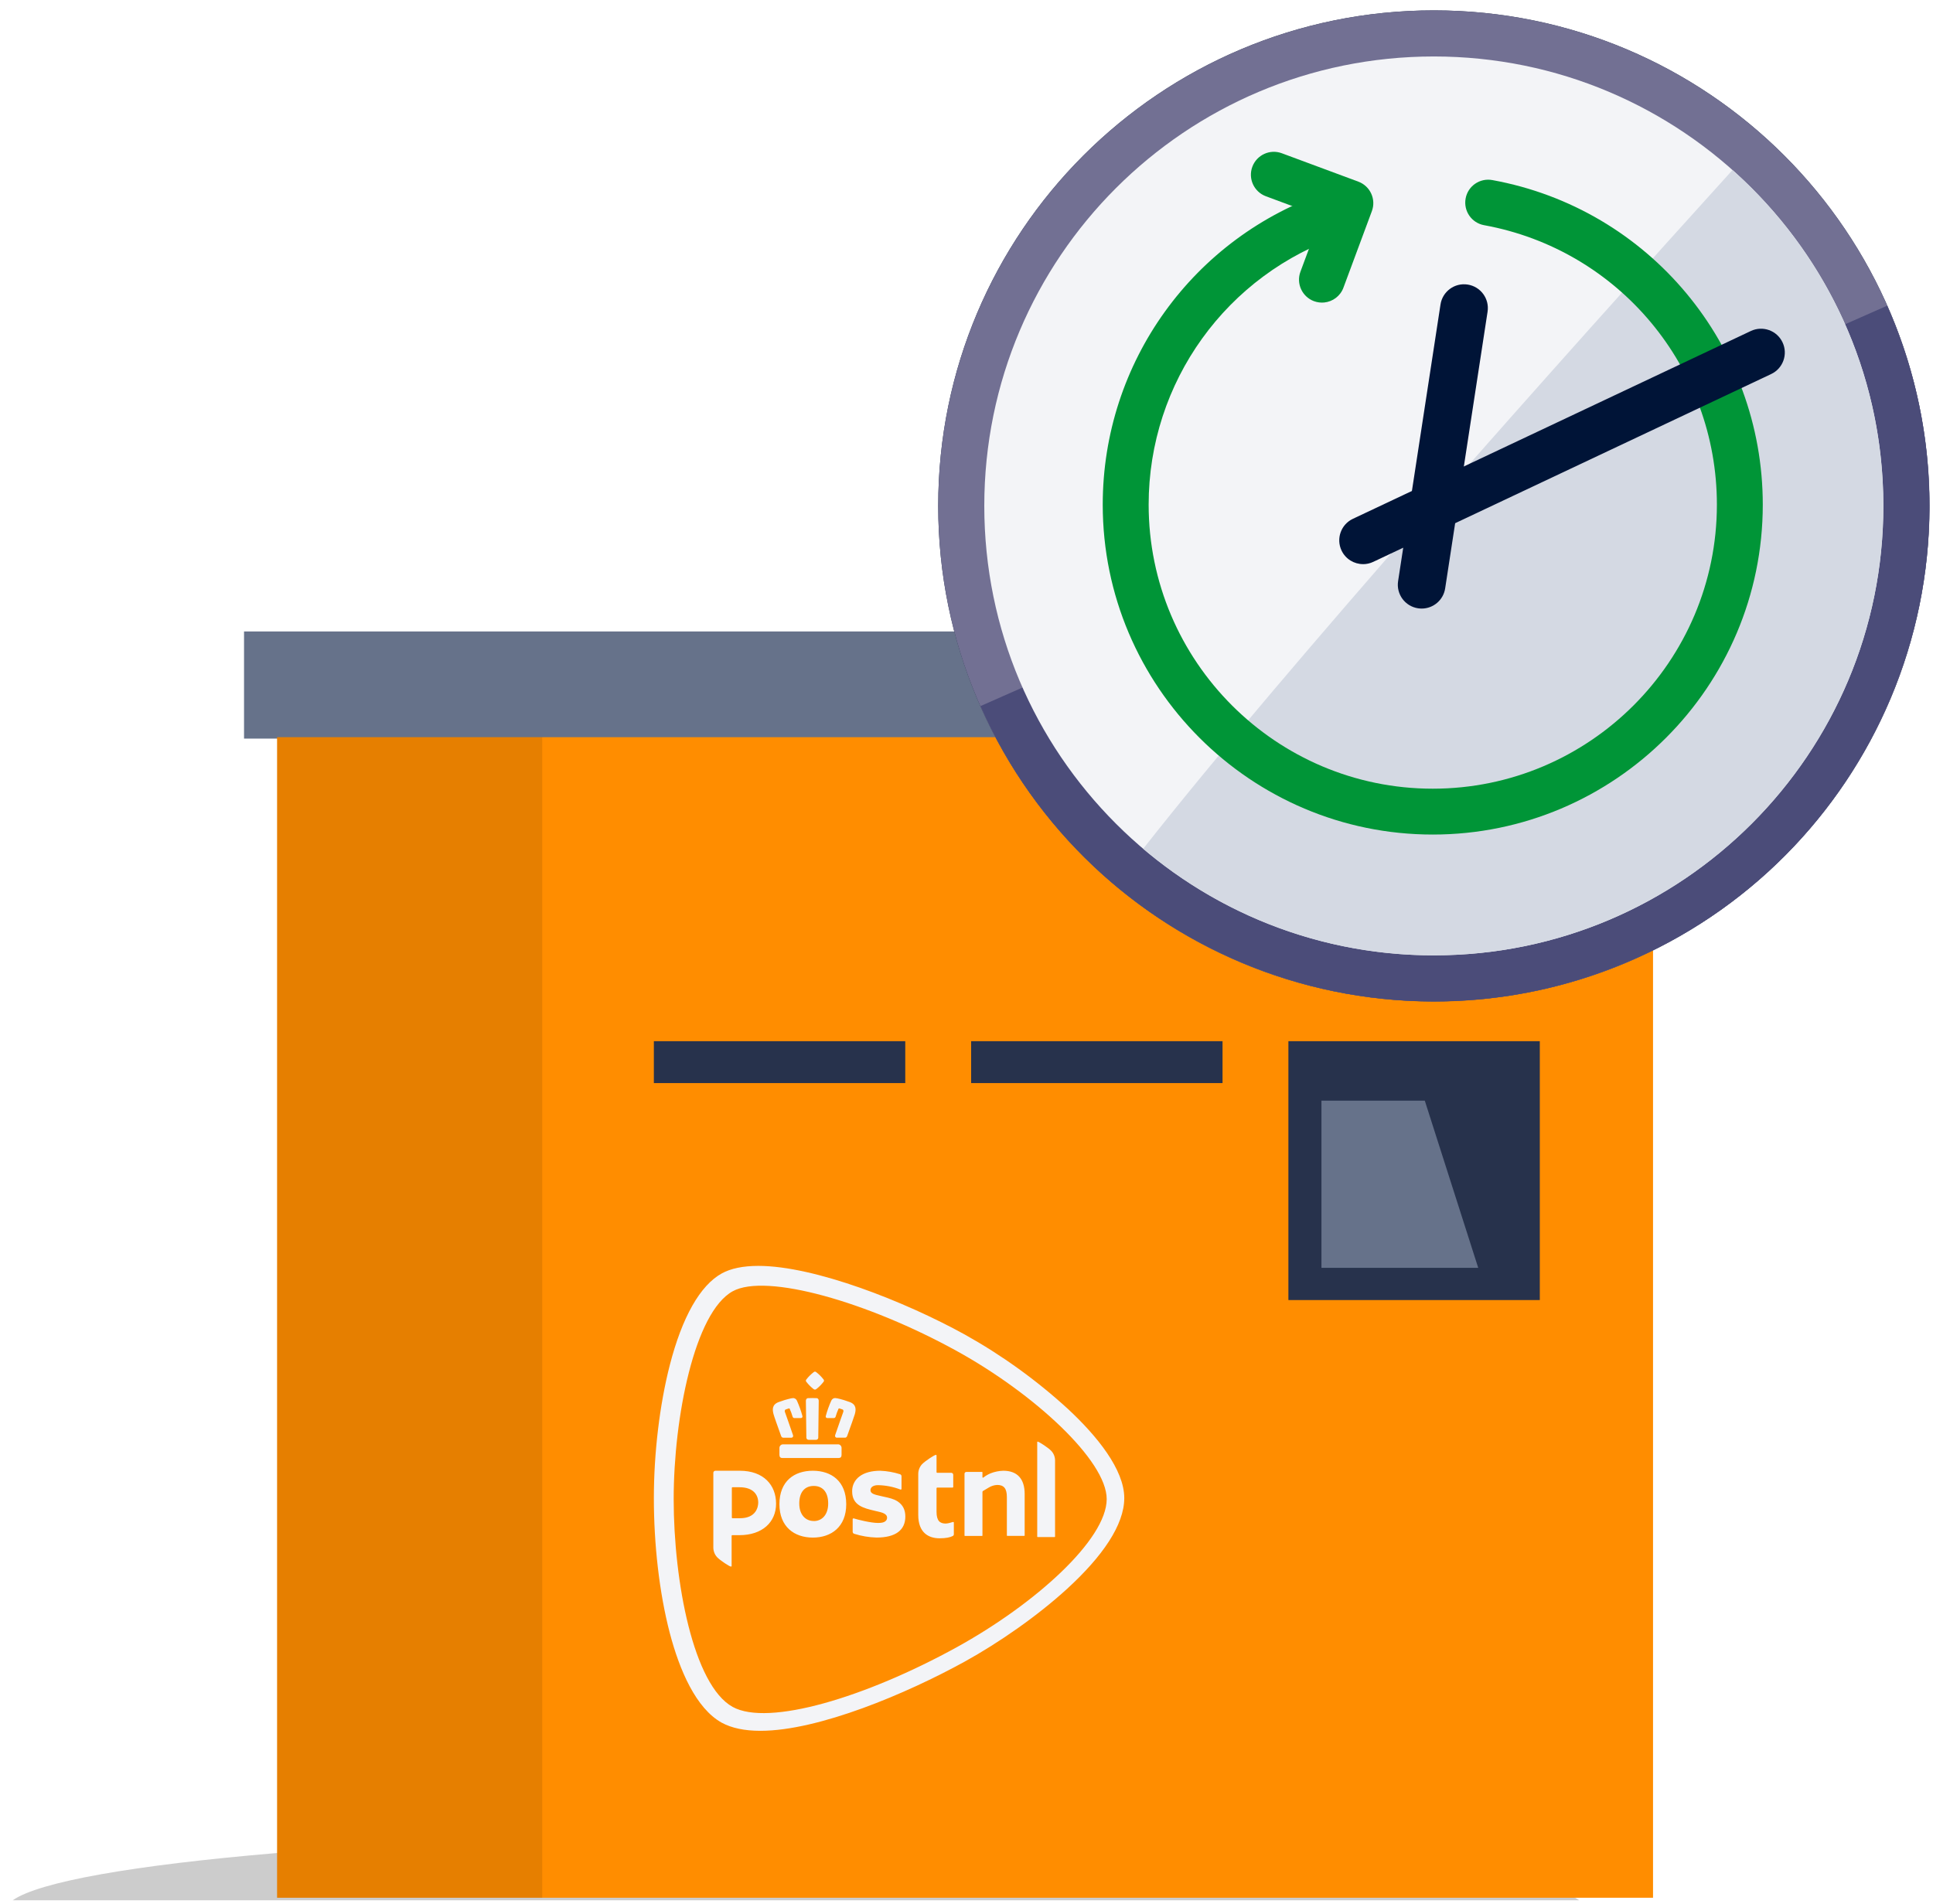 <svg width="134" height="132" viewBox="0 0 134 132" fill="none" xmlns="http://www.w3.org/2000/svg">
<path fill-rule="evenodd" clip-rule="evenodd" d="M109.476 131.76C105.802 129.172 82.9 127.178 55.177 127.178C27.457 127.178 4.554 129.172 0.88 131.76H109.476Z" fill="black" fill-opacity="0.2"/>
<path fill-rule="evenodd" clip-rule="evenodd" d="M16.917 43.783L37.831 43.783L116.84 43.783V51.212H98.25H16.917V43.783Z" fill="#66728A"/>
<path fill-rule="evenodd" clip-rule="evenodd" d="M19.209 131.583H114.592V51.114L37.589 51.114H19.209V131.583Z" fill="#FF8D00"/>
<path fill-rule="evenodd" clip-rule="evenodd" d="M19.209 131.583H37.589V51.114H19.209V131.583Z" fill="black" fill-opacity="0.1"/>
<rect x="45.327" y="72.192" width="17.428" height="2.905" fill="#27324C"/>
<rect x="67.321" y="72.192" width="17.428" height="2.905" fill="#27324C"/>
<rect x="89.315" y="72.192" width="17.428" height="17.949" fill="#27324C"/>
<path fill-rule="evenodd" clip-rule="evenodd" d="M91.606 76.316L98.77 76.316L102.474 87.908H91.606V76.316Z" fill="#66728A"/>
<path fill-rule="evenodd" clip-rule="evenodd" d="M56.346 101.976C55.064 101.976 54.032 102.692 54.032 104.296C54.032 105.865 55.066 106.611 56.349 106.611C57.631 106.611 58.663 105.863 58.663 104.297C58.661 102.692 57.626 101.976 56.346 101.976ZM56.411 105.461C55.838 105.461 55.407 105.024 55.407 104.246C55.407 103.4 55.838 103.03 56.411 103.03C56.983 103.03 57.412 103.4 57.412 104.246C57.412 105.029 56.981 105.465 56.411 105.465V105.461ZM64.923 102.076C64.923 102.087 64.928 102.098 64.936 102.106C64.944 102.114 64.955 102.119 64.967 102.118H65.941C66.018 102.118 66.081 102.18 66.081 102.257V103.102C66.081 103.125 66.062 103.144 66.038 103.144H64.967C64.955 103.144 64.944 103.148 64.936 103.156C64.928 103.164 64.923 103.175 64.923 103.187V104.824C64.923 105.452 65.161 105.638 65.559 105.638C65.745 105.638 66.036 105.526 66.079 105.526C66.103 105.526 66.123 105.545 66.123 105.569V106.376C66.124 106.428 66.096 106.476 66.05 106.5C65.874 106.595 65.576 106.66 65.136 106.66C64.368 106.66 63.655 106.273 63.655 105.039V102.196C63.656 101.951 63.746 101.715 63.91 101.532C64.117 101.308 64.785 100.876 64.87 100.876C64.908 100.876 64.923 100.887 64.923 100.922V102.076ZM49.45 102.12C49.45 102.04 49.515 101.976 49.594 101.976H51.282C52.941 101.976 53.799 102.973 53.799 104.26C53.799 105.547 52.839 106.443 51.257 106.443H50.761C50.749 106.443 50.739 106.447 50.73 106.456C50.722 106.464 50.718 106.475 50.718 106.486V108.575C50.718 108.61 50.704 108.621 50.666 108.621C50.579 108.621 49.912 108.193 49.705 107.964C49.541 107.782 49.451 107.546 49.45 107.301V102.12ZM52.562 104.182C52.562 103.635 52.208 103.121 51.273 103.121H50.776C50.752 103.122 50.733 103.141 50.733 103.165V105.226C50.733 105.249 50.752 105.269 50.776 105.269H51.297C52.412 105.268 52.562 104.493 52.562 104.182ZM62.76 105.151C62.76 106.092 62.087 106.609 60.765 106.609C60.236 106.594 59.712 106.506 59.208 106.346C59.149 106.326 59.109 106.271 59.109 106.208V105.333C59.109 105.318 59.115 105.305 59.126 105.295C59.136 105.285 59.15 105.28 59.164 105.28H59.182C59.463 105.37 60.376 105.596 60.864 105.596C61.151 105.596 61.301 105.554 61.397 105.458C61.46 105.401 61.495 105.319 61.494 105.234C61.494 104.947 61.134 104.867 60.785 104.786C60.742 104.776 60.761 104.786 60.643 104.753C59.88 104.573 59.073 104.387 59.073 103.408C59.063 102.993 59.26 102.6 59.598 102.358C59.934 102.107 60.431 101.976 61.021 101.976C61.486 101.995 61.947 102.076 62.391 102.217C62.452 102.236 62.495 102.293 62.496 102.357V103.232C62.495 103.249 62.486 103.265 62.471 103.274C62.457 103.284 62.438 103.286 62.422 103.28C61.924 103.088 61.396 102.985 60.862 102.976C60.547 102.976 60.343 103.113 60.343 103.325C60.343 103.569 60.642 103.635 61.016 103.719L61.322 103.789C61.632 103.856 61.951 103.926 62.219 104.098C62.582 104.336 62.76 104.68 62.76 105.151ZM69.825 106.492C69.809 106.491 69.798 106.479 69.798 106.464V103.804C69.798 103.213 69.597 102.96 69.125 102.96C68.922 102.971 68.726 103.032 68.552 103.136C68.353 103.249 68.194 103.349 68.138 103.383C68.12 103.397 68.108 103.418 68.106 103.441V106.468C68.106 106.484 68.094 106.496 68.079 106.497H66.889C66.874 106.496 66.862 106.484 66.862 106.468V102.185C66.862 102.151 66.876 102.118 66.9 102.095C66.924 102.071 66.957 102.058 66.99 102.058H68.077C68.092 102.058 68.104 102.07 68.105 102.085V102.421C68.105 102.442 68.121 102.458 68.142 102.458C68.149 102.458 68.157 102.456 68.163 102.451L68.199 102.425C68.345 102.315 68.504 102.224 68.672 102.154C68.953 102.044 69.25 101.984 69.551 101.976C70.52 101.976 71.032 102.537 71.032 103.586V106.464C71.032 106.479 71.019 106.492 71.004 106.492H69.825ZM71.93 106.573C71.922 106.573 71.915 106.57 71.91 106.565C71.905 106.559 71.903 106.552 71.903 106.545V99.991C71.903 99.967 71.909 99.959 71.94 99.959C72.014 99.959 72.675 100.375 72.889 100.612C73.05 100.791 73.139 101.023 73.139 101.264V106.545C73.14 106.552 73.137 106.559 73.132 106.565C73.127 106.57 73.12 106.573 73.113 106.573H71.93ZM56.495 95.103C56.471 95.104 56.447 95.111 56.427 95.124C56.229 95.274 56.051 95.449 55.899 95.644C55.854 95.692 55.854 95.766 55.899 95.814C56.043 95.998 56.209 96.165 56.392 96.31C56.42 96.335 56.456 96.349 56.493 96.35C56.531 96.349 56.567 96.335 56.595 96.31C56.779 96.166 56.944 95.999 57.087 95.814C57.134 95.766 57.134 95.69 57.087 95.642C56.937 95.448 56.762 95.275 56.567 95.127C56.545 95.112 56.519 95.104 56.492 95.103H56.495ZM56.313 96.935C56.217 96.935 56.117 96.935 56.013 96.943C55.977 96.942 55.942 96.957 55.917 96.984C55.883 97.021 55.865 97.069 55.865 97.119C55.865 97.324 55.882 98.406 55.891 99.096C55.891 99.432 55.898 99.67 55.899 99.678C55.898 99.717 55.913 99.756 55.94 99.784C55.967 99.813 56.005 99.829 56.045 99.83H56.578C56.659 99.829 56.724 99.765 56.724 99.684C56.724 99.682 56.724 99.679 56.724 99.677C56.724 99.661 56.735 98.739 56.756 97.15V97.119C56.757 97.069 56.739 97.02 56.705 96.982C56.679 96.956 56.643 96.942 56.606 96.943C56.505 96.943 56.405 96.935 56.308 96.935H56.313ZM57.901 96.935C57.78 96.934 57.67 97.008 57.624 97.121C57.471 97.461 57.345 97.811 57.248 98.171C57.234 98.208 57.239 98.25 57.261 98.283C57.286 98.312 57.325 98.328 57.363 98.324H57.782C57.846 98.333 57.907 98.294 57.926 98.232C57.98 98.04 58.048 97.853 58.131 97.672C58.131 97.672 58.139 97.657 58.165 97.657C58.175 97.656 58.185 97.656 58.195 97.657L58.408 97.728C58.43 97.736 58.447 97.753 58.456 97.775C58.473 97.81 58.475 97.85 58.462 97.887C58.462 97.894 58.031 99.091 57.901 99.489C57.881 99.536 57.884 99.591 57.91 99.635C57.942 99.672 57.99 99.691 58.038 99.683H58.556C58.628 99.692 58.697 99.65 58.722 99.581L58.8 99.366L58.812 99.331C58.969 98.896 59.204 98.238 59.26 98.05C59.345 97.732 59.372 97.385 58.904 97.212C58.755 97.157 58.614 97.11 58.486 97.071C58.322 97.02 58.165 96.984 58.026 96.951H58.009C57.977 96.943 57.945 96.939 57.913 96.939L57.901 96.935ZM54.971 96.942C54.94 96.942 54.909 96.946 54.879 96.953H54.856C54.718 96.986 54.562 97.024 54.397 97.073C54.27 97.112 54.13 97.159 53.98 97.214C53.514 97.387 53.538 97.735 53.623 98.052C53.671 98.232 53.891 98.85 54.078 99.368C54.11 99.457 54.137 99.531 54.155 99.583C54.18 99.652 54.249 99.694 54.322 99.685H54.84C54.885 99.69 54.93 99.671 54.96 99.636C54.986 99.592 54.989 99.538 54.968 99.492C54.842 99.098 54.408 97.898 54.408 97.888C54.396 97.851 54.398 97.811 54.415 97.776C54.424 97.754 54.442 97.737 54.464 97.729L54.678 97.657C54.688 97.656 54.697 97.656 54.706 97.657C54.727 97.657 54.738 97.666 54.74 97.672C54.823 97.853 54.892 98.041 54.946 98.232C54.964 98.294 55.025 98.333 55.089 98.324H55.509C55.547 98.328 55.585 98.312 55.61 98.283C55.632 98.25 55.637 98.208 55.623 98.171C55.525 97.812 55.399 97.461 55.247 97.121C55.201 97.009 55.091 96.935 54.97 96.935L54.971 96.942ZM58.09 100.145H54.278C54.143 100.147 54.034 100.256 54.032 100.391V100.868C54.032 101.017 54.096 101.092 54.229 101.092H58.142C58.274 101.092 58.339 101.02 58.339 100.868V100.388C58.337 100.253 58.227 100.144 58.092 100.143L58.09 100.145ZM76.719 103.943C76.719 101.266 71.683 96.629 66.326 93.674C60.144 90.265 53.108 88.256 50.791 89.533C48.15 90.99 46.702 98.266 46.701 103.943C46.701 109.661 48.066 116.848 50.791 118.352C53.258 119.713 59.984 117.704 66.326 114.212C71.769 111.21 76.714 106.75 76.719 103.943ZM52.569 87.772C56.472 87.772 62.721 90.238 66.877 92.53C69.458 93.969 71.862 95.704 74.041 97.699C76.045 99.566 77.937 101.892 77.937 103.87C77.937 105.734 76.42 107.922 73.984 110.155C71.915 112.049 69.228 113.913 66.876 115.21C62.862 117.423 56.748 120.009 52.712 120.009C51.616 120.009 50.716 119.818 50.036 119.448C48.248 118.459 47.106 115.808 46.426 113.208C45.7 110.42 45.327 107.066 45.327 103.87C45.327 100.742 45.73 97.38 46.433 94.646C47.29 91.318 48.535 89.123 50.034 88.295C50.664 87.948 51.517 87.772 52.569 87.772Z" fill="#F3F4F7"/>
<path d="M99.396 69.434C118.371 69.434 133.753 54.052 133.753 35.077C133.753 16.103 118.371 0.72 99.396 0.72C80.421 0.72 65.039 16.103 65.039 35.077C65.039 54.052 80.421 69.434 99.396 69.434Z" fill="#27324C"/>
<path d="M99.396 69.434C118.371 69.434 133.753 54.052 133.753 35.077C133.753 16.102 118.371 0.72 99.396 0.72C80.421 0.72 65.039 16.102 65.039 35.077C65.039 54.052 80.421 69.434 99.396 69.434Z" fill="#727093"/>
<path d="M130.824 21.195C138.49 38.553 130.635 58.837 113.278 66.505C95.92 74.171 75.635 66.317 67.967 48.959" fill="#4B4C79"/>
<path d="M99.396 66.24C116.606 66.24 130.558 52.288 130.558 35.077C130.558 17.867 116.606 3.915 99.396 3.915C82.185 3.915 68.233 17.867 68.233 35.077C68.233 52.288 82.185 66.24 99.396 66.24Z" fill="#F3F4F7"/>
<path d="M99.469 66.24C116.679 66.199 130.599 52.215 130.558 35.002C130.536 25.767 126.498 17.481 120.1 11.79C108.529 24.569 89.19 46.199 79.248 58.851C84.698 63.475 91.76 66.26 99.469 66.242V66.24Z" fill="#D4D9E3"/>
<path d="M99.321 57.865C86.707 57.865 76.444 47.603 76.444 34.989C76.444 25.128 82.724 16.409 92.069 13.287C92.9 13.01 93.802 13.457 94.082 14.291C94.359 15.125 93.911 16.025 93.077 16.304C85.032 18.992 79.627 26.501 79.627 34.989C79.627 45.849 88.463 54.685 99.323 54.685C110.183 54.685 119.019 45.849 119.019 34.989C119.019 25.465 112.23 17.317 102.879 15.613C102.015 15.457 101.443 14.627 101.6 13.764C101.756 12.901 102.583 12.328 103.449 12.485C114.314 14.464 122.2 23.929 122.2 34.989C122.2 47.603 111.937 57.865 99.323 57.865H99.321Z" fill="#009537"/>
<path d="M91.797 20.974C91.564 20.997 91.322 20.968 91.087 20.882C90.265 20.575 89.843 19.66 90.15 18.838L91.566 15.024L87.752 13.607C86.93 13.301 86.508 12.386 86.815 11.563C87.121 10.741 88.036 10.319 88.859 10.626L94.164 12.595C94.986 12.902 95.408 13.817 95.101 14.639L93.131 19.944C92.914 20.534 92.383 20.916 91.797 20.974Z" fill="#009537"/>
<path d="M98.553 42.196C98.469 42.196 98.385 42.189 98.301 42.177C97.399 42.039 96.781 41.196 96.919 40.296L99.859 21.111C99.998 20.209 100.838 19.591 101.74 19.73C102.642 19.869 103.26 20.712 103.122 21.611L100.182 40.796C100.057 41.612 99.355 42.196 98.553 42.196Z" fill="#001437"/>
<path d="M94.491 39.115C93.873 39.115 93.28 38.765 92.998 38.17C92.609 37.345 92.962 36.361 93.786 35.973L121.373 22.95C122.195 22.561 123.181 22.913 123.57 23.738C123.958 24.563 123.606 25.546 122.781 25.935L95.195 38.958C94.968 39.065 94.727 39.117 94.491 39.117V39.115Z" fill="#001437"/>
</svg>
